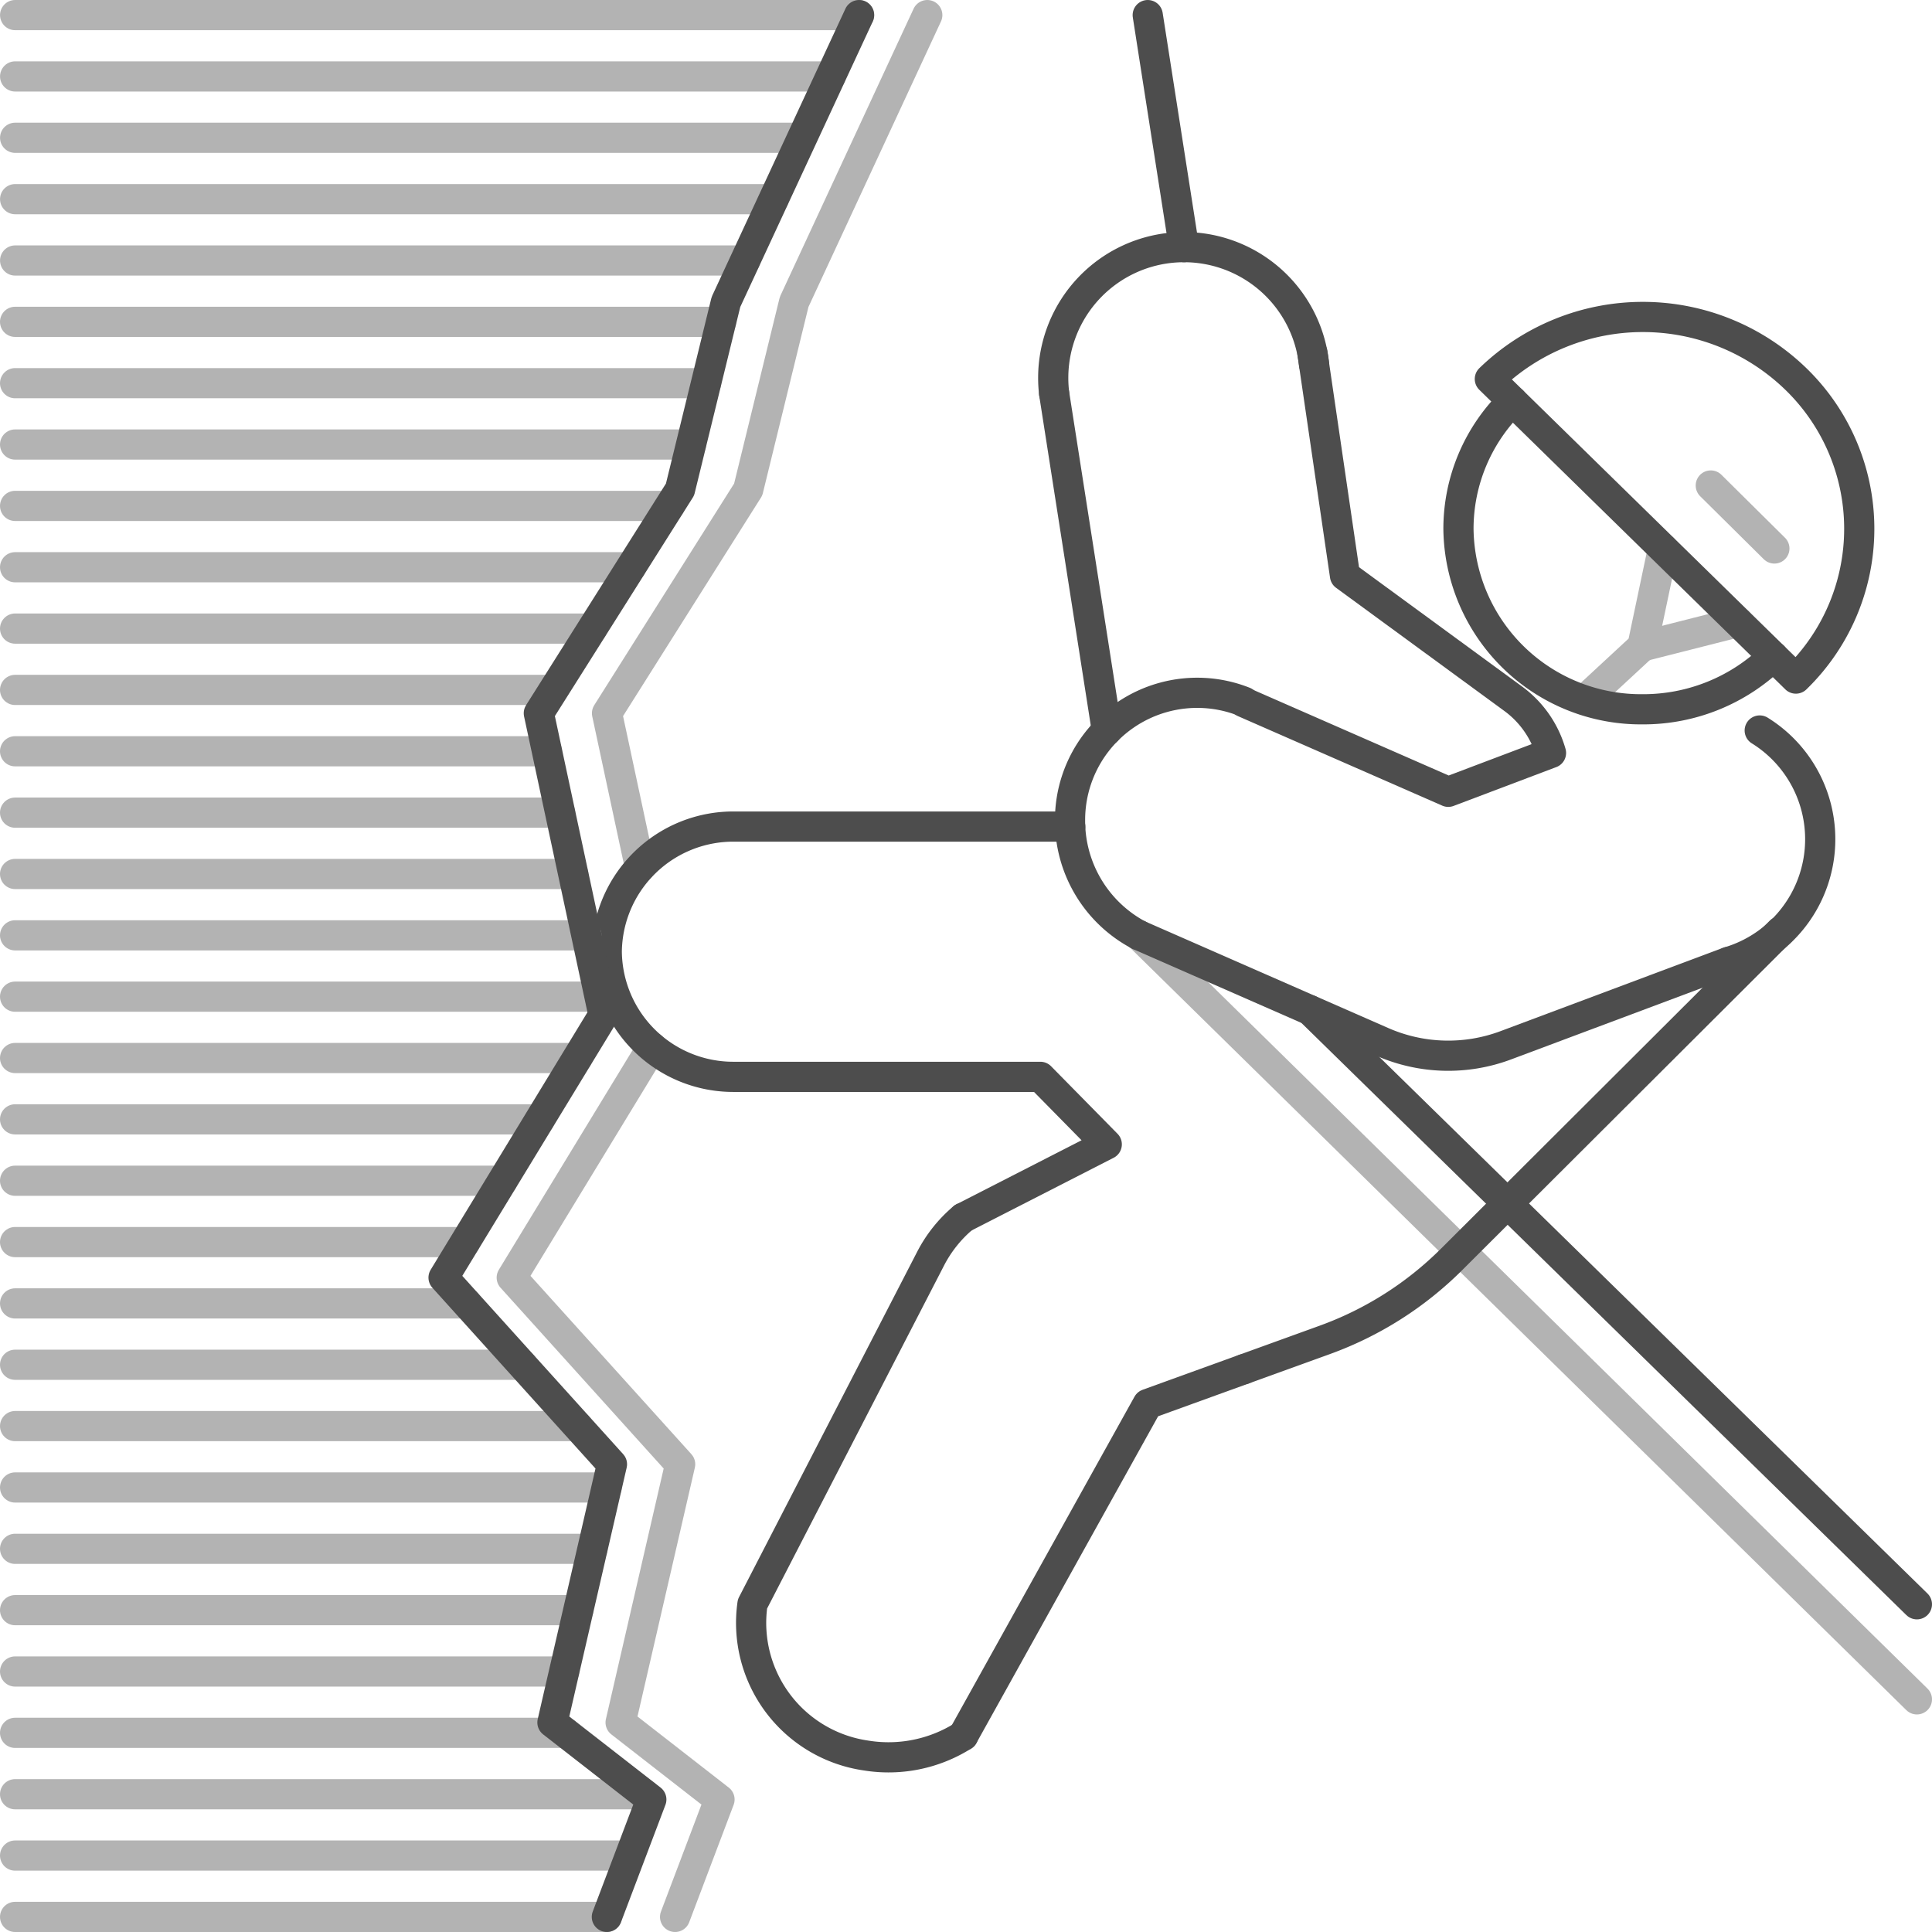 <svg id="Layer_1" data-name="Layer 1" xmlns="http://www.w3.org/2000/svg" viewBox="0 0 48 48">
  <defs>
    <style>
      .cls-1, .cls-2 {
        fill: none;
        stroke-linecap: round;
        stroke-linejoin: round;
        stroke-width: 0.75px;
      }

      .cls-1 {
        stroke: #4d4d4d;
      }

      .cls-2 {
        stroke: #b3b3b3;
      }
    </style>
  </defs>
  <path class="cls-1" d="M43.72,18.149a3.178,3.178,0,0,1-.776,5.749"/>
  <polyline class="cls-2" points="39.365 17.392 40.805 16.059 41.317 13.627"/>
  <line class="cls-2" x1="43.184" y1="15.455" x2="40.805" y2="16.059"/>
  <path class="cls-1" d="M30.906,17.448,35.982,19.672l2.552-.965h0a2.528,2.528,0,0,0-.943-1.35l-4.175-3.056L32.606,8.771"/>
  <line class="cls-1" x1="26.19" y1="9.777" x2="27.499" y2="18.149"/>
  <line class="cls-2" x1="42.504" y1="12.062" x2="44.084" y2="13.627"/>
  <line class="cls-2" x1="28.292" y1="23.232" x2="47.625" y2="42.22"/>
  <line class="cls-1" x1="32.546" y1="25.098" x2="47.625" y2="39.858"/>
  <path class="cls-1" d="M30.906,34.016l2-.724A8.612,8.612,0,0,0,36.06,31.294l8.173-8.154"/>
  <path class="cls-1" d="M44.056,16.308a4.617,4.617,0,0,1-3.24,1.314,4.534,4.534,0,0,1-4.581-4.485A4.424,4.424,0,0,1,37.577,9.966"/>
  <path class="cls-1" d="M44.618,16.859a5.185,5.185,0,0,0,0-7.443,5.459,5.459,0,0,0-7.603,0Z"/>
  <path class="cls-1" d="M28.292,23.232l6.054,2.655a4.076,4.076,0,0,0,3.062.084l5.536-2.073"/>
  <polyline class="cls-2" points="16.2 26.017 12.714 31.742 16.898 36.379 15.419 42.795 17.876 44.708 16.772 47.625"/>
  <polyline class="cls-2" points="23.038 0.375 19.73 7.502 18.589 12.162 15.081 17.72 15.902 21.553"/>
  <path class="cls-1" d="M30.911,17.436a3.159,3.159,0,0,0-4.326,2.933A3.213,3.213,0,0,0,28.292,23.232"/>
  <path class="cls-1" d="M26.19,9.777a3.283,3.283,0,0,1-.023-.388,3.249,3.249,0,0,1,6.481-.332"/>
  <polyline class="cls-1" points="23.931 43.123 28.514 34.882 30.906 34.016"/>
  <path class="cls-1" d="M26.59,20.536H18.251a3.143,3.143,0,0,0-3.176,3.109h0a3.143,3.143,0,0,0,3.176,3.109h7.596l1.65,1.677-3.565,1.824"/>
  <path class="cls-1" d="M23.931,30.255a3.315,3.315,0,0,0-.811,1.017l-4.425,8.578A3.329,3.329,0,0,0,21.514,43.615a3.479,3.479,0,0,0,2.418-.492"/>
  <line class="cls-2" x1="21.344" y1="0.375" x2="0.376" y2="0.375"/>
  <line class="cls-2" x1="20.636" y1="1.899" x2="0.376" y2="1.899"/>
  <line class="cls-2" x1="19.889" y1="3.423" x2="0.376" y2="3.423"/>
  <line class="cls-2" x1="19.221" y1="4.948" x2="0.376" y2="4.948"/>
  <line class="cls-2" x1="18.514" y1="6.472" x2="0.376" y2="6.472"/>
  <line class="cls-2" x1="17.915" y1="7.996" x2="0.375" y2="7.996"/>
  <line class="cls-2" x1="17.542" y1="9.52" x2="0.375" y2="9.52"/>
  <line class="cls-2" x1="17.168" y1="11.044" x2="0.375" y2="11.044"/>
  <line class="cls-2" x1="16.638" y1="12.569" x2="0.375" y2="12.569"/>
  <line class="cls-2" x1="15.676" y1="14.093" x2="0.375" y2="14.093"/>
  <line class="cls-2" x1="14.714" y1="15.617" x2="0.375" y2="15.617"/>
  <line class="cls-2" x1="13.707" y1="17.141" x2="0.375" y2="17.141"/>
  <line class="cls-2" x1="13.589" y1="18.665" x2="0.375" y2="18.665"/>
  <line class="cls-2" x1="13.916" y1="20.19" x2="0.375" y2="20.19"/>
  <line class="cls-2" x1="14.242" y1="21.714" x2="0.375" y2="21.714"/>
  <line class="cls-2" x1="14.569" y1="23.238" x2="0.375" y2="23.238"/>
  <line class="cls-2" x1="14.858" y1="24.762" x2="0.375" y2="24.762"/>
  <line class="cls-2" x1="14.342" y1="26.286" x2="0.375" y2="26.286"/>
  <line class="cls-2" x1="13.414" y1="27.81" x2="0.375" y2="27.81"/>
  <line class="cls-2" x1="12.486" y1="29.335" x2="0.375" y2="29.335"/>
  <line class="cls-2" x1="11.558" y1="30.859" x2="0.375" y2="30.859"/>
  <line class="cls-2" x1="12.974" y1="33.907" x2="0.375" y2="33.907"/>
  <line class="cls-2" x1="14.349" y1="35.431" x2="0.375" y2="35.431"/>
  <line class="cls-2" x1="15.071" y1="36.956" x2="0.375" y2="36.956"/>
  <line class="cls-2" x1="14.72" y1="38.48" x2="0.375" y2="38.48"/>
  <line class="cls-2" x1="14.368" y1="40.004" x2="0.375" y2="40.004"/>
  <line class="cls-2" x1="14.017" y1="41.528" x2="0.375" y2="41.528"/>
  <line class="cls-2" x1="14.055" y1="43.052" x2="0.375" y2="43.052"/>
  <line class="cls-2" x1="16.013" y1="44.577" x2="0.375" y2="44.577"/>
  <line class="cls-2" x1="15.624" y1="46.101" x2="0.375" y2="46.101"/>
  <line class="cls-2" x1="15.077" y1="47.625" x2="0.375" y2="47.625"/>
  <line class="cls-2" x1="11.598" y1="32.383" x2="0.375" y2="32.383"/>
  <polyline class="cls-1" points="21.344 0.375 18.036 7.502 16.895 12.162 13.387 17.72 14.993 25.217 11.02 31.742 15.204 36.379 13.725 42.795 16.182 44.708 15.077 47.625"/>
  <line class="cls-1" x1="29.416" y1="6.14" x2="28.515" y2="0.375"/>
</svg>
